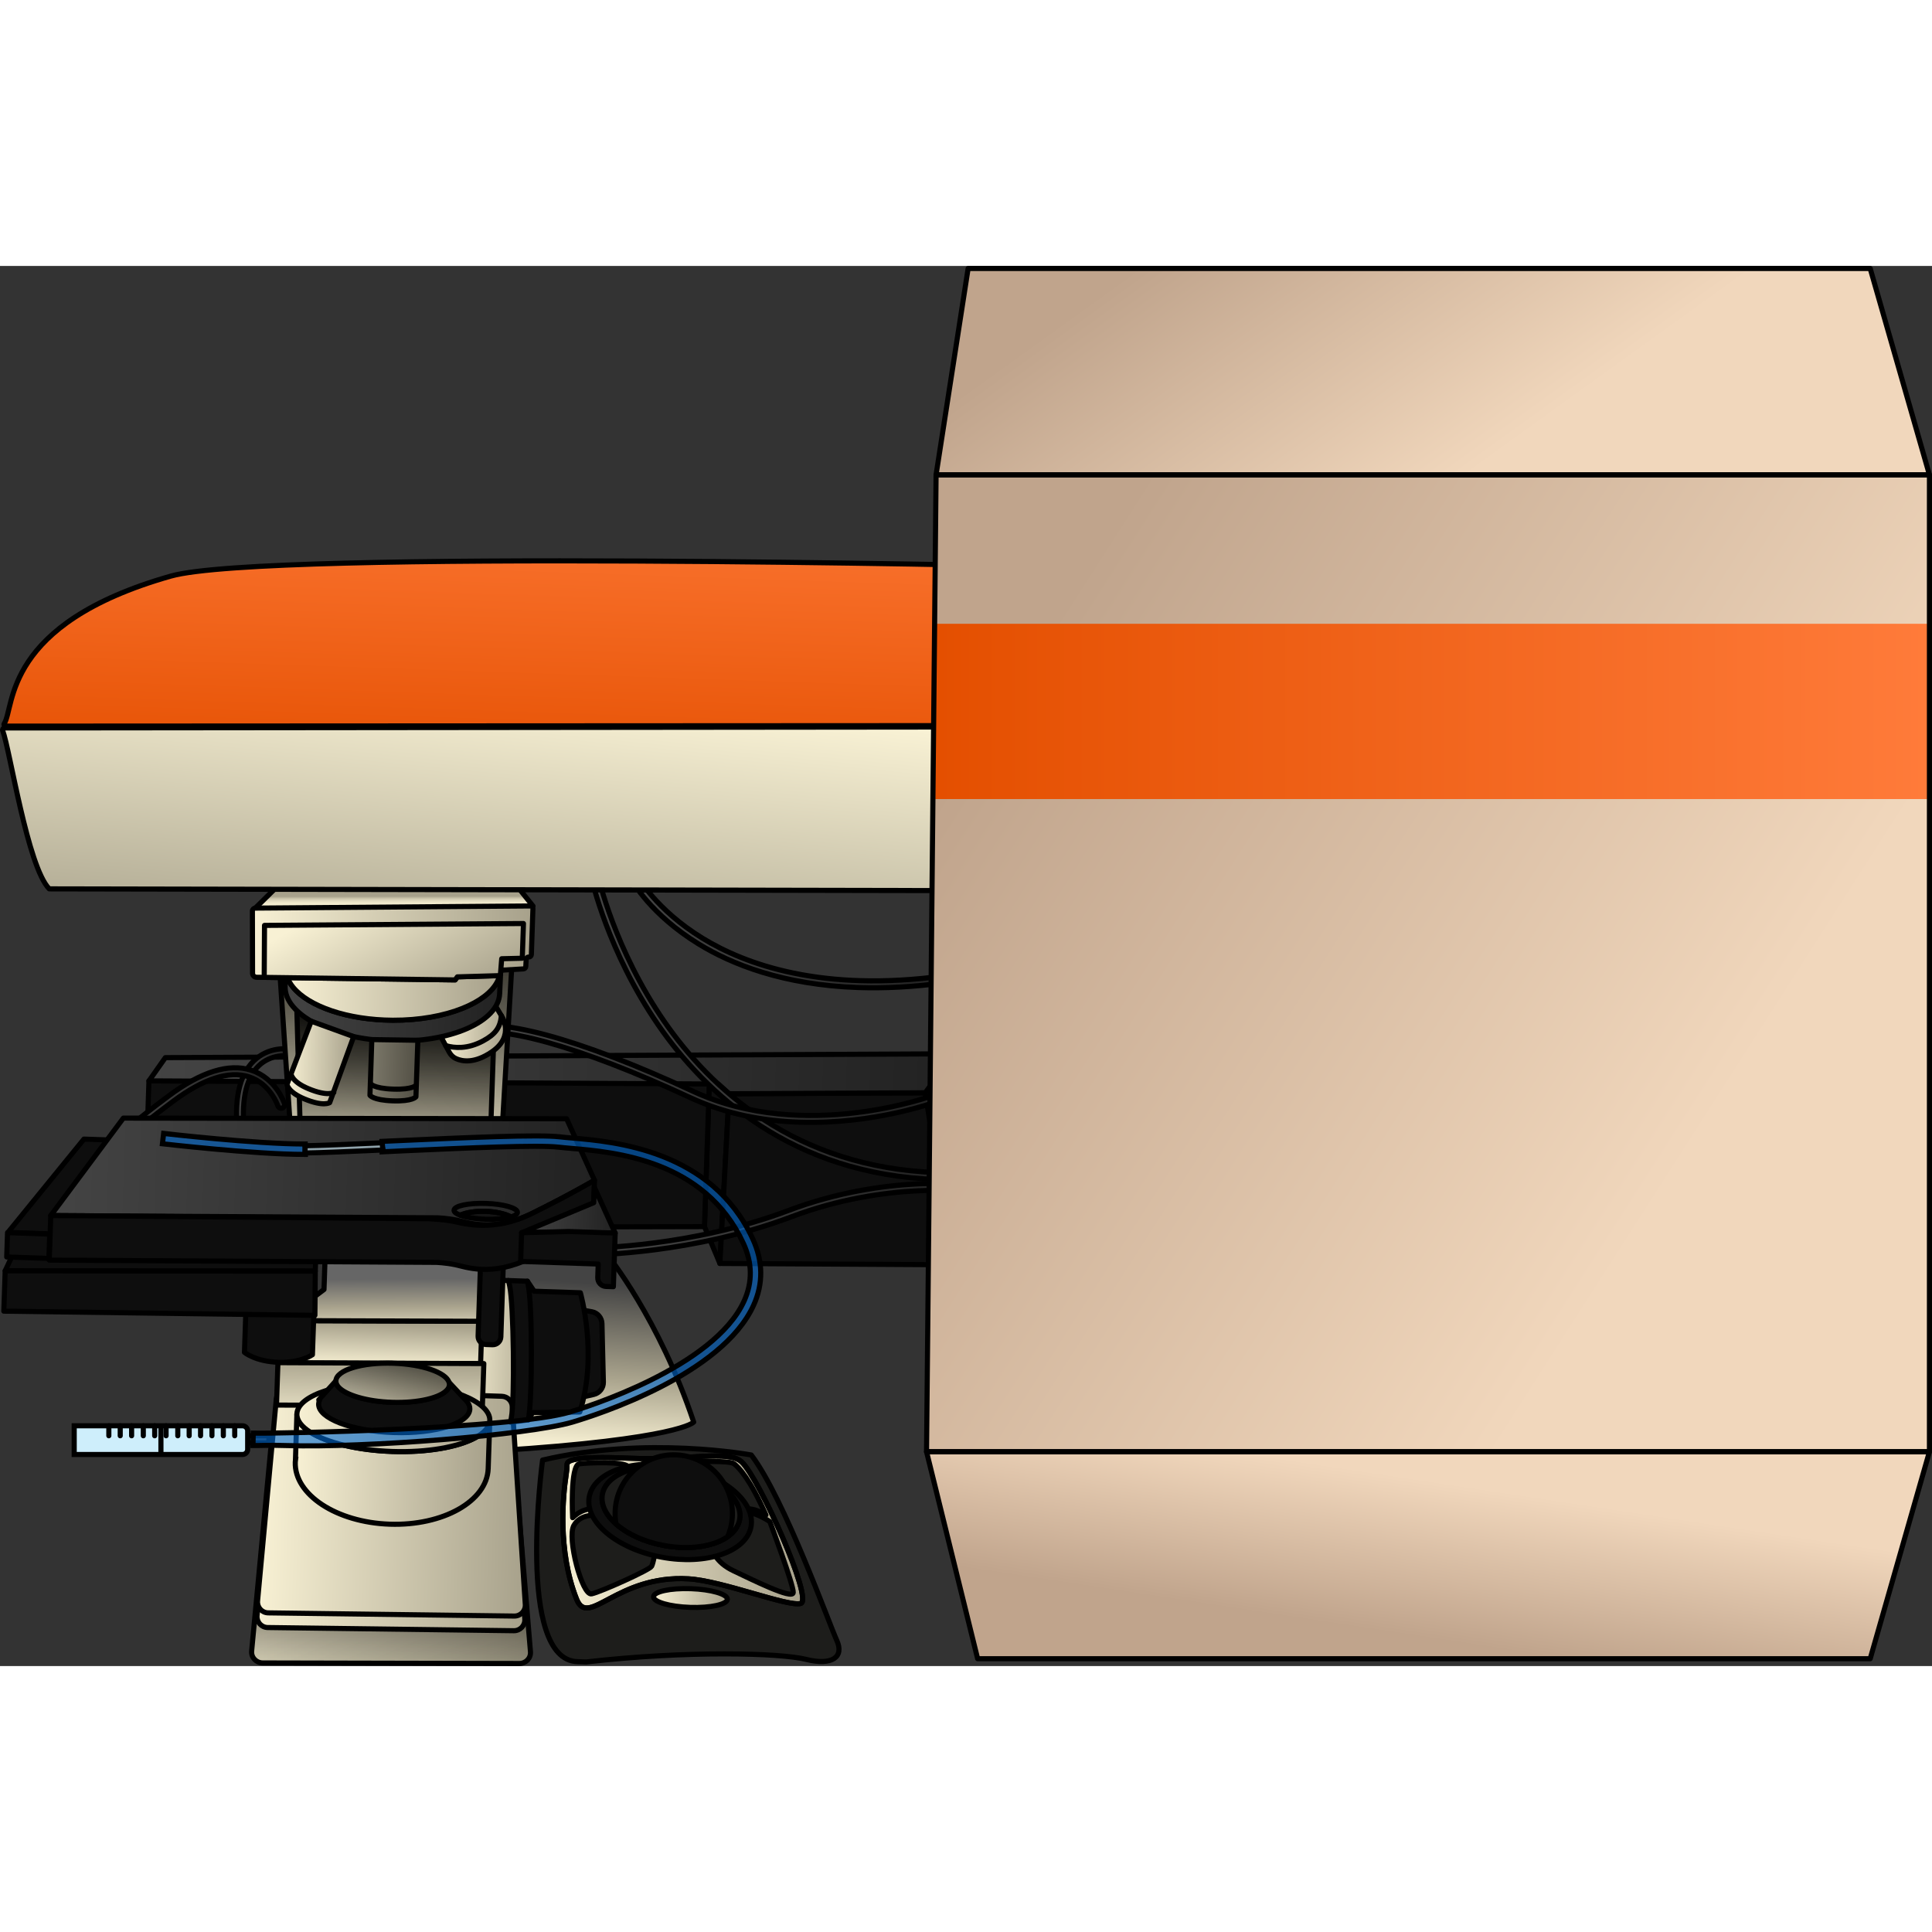 <?xml version="1.0" encoding="utf-8"?>
<!-- Created by: Science Figures, www.sciencefigures.org, Generator: Science Figures Editor -->
<svg version="1.1" id="Camada_1" xmlns="http://www.w3.org/2000/svg" xmlns:xlink="http://www.w3.org/1999/xlink" 
	 width="800px" height="800px" viewBox="0 0 378.004 273.937" enable-background="new 0 0 378.004 273.937"
	 xml:space="preserve">
<rect x="0" y="0" width="378.004" height="273.937" fill="#333333" stroke="none"/>
<g>
	<g>
		<rect x="48.458" y="228.88" fill="none" stroke="#000000" stroke-miterlimit="10" width="4.151" height="1.404"/>
		<path id="changecolor_40_" fill="#FFFFFF" d="M48.458,227.937v3.595c0,0.563-0.448,1.011-1.004,1.011H31.488v-5.616h15.966
			C48.01,226.927,48.458,227.374,48.458,227.937z"/>
		<path fill="#CEEEFB" d="M48.458,227.937v3.595c0,0.563-0.448,1.011-1.004,1.011H14.518v-5.616h32.935
			C48.01,226.927,48.458,227.374,48.458,227.937z"/>
		<path fill="none" stroke="#000000" stroke-miterlimit="10" d="M14.518,232.543H47.45c0.556,0,1.007-0.451,1.007-1.007v-3.601
			c0-0.556-0.451-1.007-1.007-1.007H14.518V232.543z"/>
		<line fill="none" stroke="#000000" stroke-miterlimit="10" x1="31.488" y1="226.927" x2="31.488" y2="232.543"/>
		
			<line fill="none" stroke="#000000" stroke-linecap="round" stroke-linejoin="round" stroke-miterlimit="10" x1="34.784" y1="226.927" x2="34.784" y2="228.88"/>
		
			<line fill="none" stroke="#000000" stroke-linecap="round" stroke-linejoin="round" stroke-miterlimit="10" x1="37.012" y1="226.927" x2="37.012" y2="228.88"/>
		
			<line fill="none" stroke="#000000" stroke-linecap="round" stroke-linejoin="round" stroke-miterlimit="10" x1="39.24" y1="226.927" x2="39.24" y2="228.88"/>
		
			<line fill="none" stroke="#000000" stroke-linecap="round" stroke-linejoin="round" stroke-miterlimit="10" x1="28.039" y1="226.927" x2="28.039" y2="228.88"/>
		
			<line fill="none" stroke="#000000" stroke-linecap="round" stroke-linejoin="round" stroke-miterlimit="10" x1="30.267" y1="226.927" x2="30.267" y2="228.88"/>
		
			<line fill="none" stroke="#000000" stroke-linecap="round" stroke-linejoin="round" stroke-miterlimit="10" x1="32.495" y1="226.927" x2="32.495" y2="228.88"/>
		
			<line fill="none" stroke="#000000" stroke-linecap="round" stroke-linejoin="round" stroke-miterlimit="10" x1="21.294" y1="226.927" x2="21.294" y2="228.88"/>
		
			<line fill="none" stroke="#000000" stroke-linecap="round" stroke-linejoin="round" stroke-miterlimit="10" x1="23.522" y1="226.927" x2="23.522" y2="228.88"/>
		
			<line fill="none" stroke="#000000" stroke-linecap="round" stroke-linejoin="round" stroke-miterlimit="10" x1="25.75" y1="226.927" x2="25.75" y2="228.88"/>
		
			<line fill="none" stroke="#000000" stroke-linecap="round" stroke-linejoin="round" stroke-miterlimit="10" x1="41.468" y1="226.927" x2="41.468" y2="228.88"/>
		
			<line fill="none" stroke="#000000" stroke-linecap="round" stroke-linejoin="round" stroke-miterlimit="10" x1="43.696" y1="226.927" x2="43.696" y2="228.88"/>
		
			<line fill="none" stroke="#000000" stroke-linecap="round" stroke-linejoin="round" stroke-miterlimit="10" x1="45.924" y1="226.927" x2="45.924" y2="228.88"/>
	</g>
	<g>
		<polygon fill="#0E0E0E" points="140.847,195.167 137.833,187.96 138.797,159.436 142.648,161.958 		"/>
		<polygon fill="none" stroke="#000000" stroke-linecap="round" stroke-linejoin="round" stroke-miterlimit="10" points="
			140.847,195.167 137.833,187.96 138.797,159.436 142.648,161.958 		"/>
		<g>
			<polygon fill="#0E0E0E" points="137.833,187.96 28.172,188.204 29.144,159.443 138.797,159.436 			"/>
			<polygon fill="none" stroke="#000000" stroke-linecap="round" stroke-linejoin="round" stroke-miterlimit="10" points="
				137.833,187.96 28.172,188.204 29.144,159.443 138.797,159.436 			"/>
			<g>
				<polygon fill="#0E0E0E" points="142.648,161.958 140.847,195.167 186.442,195.426 181.023,161.773 				"/>
				<polygon fill="none" stroke="#000000" stroke-linecap="round" stroke-linejoin="round" stroke-miterlimit="10" points="
					142.648,161.958 140.847,195.167 186.442,195.426 181.023,161.773 				"/>
				
					<linearGradient id="SVGID_1_" gradientUnits="userSpaceOnUse" x1="85.023" y1="59.846" x2="242.266" y2="59.846" gradientTransform="matrix(0.999 0.034 -0.034 0.999 -53.63 91.455)">
					<stop  offset="0" style="stop-color:#444444"/>
					<stop  offset="1" style="stop-color:#222222"/>
				</linearGradient>
				<polygon fill="url(#SVGID_1_)" points="32.35,154.897 186.656,154.145 181.023,161.773 142.648,161.958 140.545,160.062 
					29.144,159.443 				"/>
				<polygon fill="none" stroke="#000000" stroke-linecap="round" stroke-linejoin="round" stroke-miterlimit="10" points="
					32.35,154.897 186.656,154.145 181.023,161.773 142.648,161.958 140.545,160.062 29.144,159.443 				"/>
			</g>
		</g>
		<g>
			<g>
				
					<linearGradient id="SVGID_2_" gradientUnits="userSpaceOnUse" x1="170.169" y1="50.432" x2="240.625" y2="50.432" gradientTransform="matrix(0.999 0.034 -0.034 0.999 -53.63 91.455)">
					<stop  offset="0" style="stop-color:#444444"/>
					<stop  offset="1" style="stop-color:#222222"/>
				</linearGradient>
				<path fill="url(#SVGID_2_)" d="M183.378,178.742c-28.571-0.965-45.449-16.963-54.581-30.225
					c-9.888-14.36-13.062-28.709-13.093-28.852c-0.079-0.366,0.154-0.727,0.52-0.806c0.365-0.077,0.727,0.153,0.806,0.52
					c0.03,0.141,3.162,14.266,12.911,28.407c8.954,12.987,25.501,28.655,53.484,29.601c0.043,0.001,0.094,0.01,0.125,0.004
					c0.374,0.013,0.667,0.326,0.655,0.7c-0.012,0.374-0.325,0.668-0.7,0.656C183.463,178.745,183.42,178.744,183.378,178.742z"/>
			</g>
			<g>
				<path fill="none" stroke="#000000" stroke-miterlimit="10" d="M183.378,178.742c-28.571-0.965-45.449-16.963-54.581-30.225
					c-9.888-14.36-13.062-28.709-13.093-28.852c-0.079-0.366,0.154-0.727,0.52-0.806c0.365-0.077,0.727,0.153,0.806,0.52
					c0.03,0.141,3.162,14.266,12.911,28.407c8.954,12.987,25.501,28.655,53.484,29.601c0.043,0.001,0.094,0.01,0.125,0.004
					c0.374,0.013,0.667,0.326,0.655,0.7c-0.012,0.374-0.325,0.668-0.7,0.656C183.463,178.745,183.42,178.744,183.378,178.742z"/>
			</g>
		</g>
		<g>
			<g>
				
					<linearGradient id="SVGID_3_" gradientUnits="userSpaceOnUse" x1="177.983" y1="31.923" x2="240.625" y2="31.923" gradientTransform="matrix(0.999 0.034 -0.034 0.999 -53.63 91.455)">
					<stop  offset="0" style="stop-color:#444444"/>
					<stop  offset="1" style="stop-color:#222222"/>
				</linearGradient>
				<path fill="url(#SVGID_3_)" d="M167.901,141.18c-14.731-0.498-24.849-4.608-31.243-8.54c-9.382-5.77-12.935-12.26-13.081-12.534
					c-0.177-0.33-0.053-0.74,0.277-0.917c0.33-0.178,0.741-0.054,0.918,0.276c0.035,0.064,3.57,6.493,12.676,12.069
					c8.416,5.153,23.45,10.614,47.288,7.361c0.375-0.049,0.713,0.21,0.764,0.581c0.05,0.371-0.209,0.713-0.581,0.764
					C178.668,141.091,173.007,141.353,167.901,141.18z"/>
			</g>
			<g>
				<path fill="none" stroke="#000000" stroke-miterlimit="10" d="M167.901,141.18c-14.731-0.498-24.849-4.608-31.243-8.54
					c-9.382-5.77-12.935-12.26-13.081-12.534c-0.177-0.33-0.053-0.74,0.277-0.917c0.33-0.178,0.741-0.054,0.918,0.276
					c0.035,0.064,3.57,6.493,12.676,12.069c8.416,5.153,23.45,10.614,47.288,7.361c0.375-0.049,0.713,0.21,0.764,0.581
					c0.05,0.371-0.209,0.713-0.581,0.764C178.668,141.091,173.007,141.353,167.901,141.18z"/>
			</g>
		</g>
		<g>
			<g>
				
					<linearGradient id="SVGID_4_" gradientUnits="userSpaceOnUse" x1="146.098" y1="60.502" x2="239.73" y2="60.502" gradientTransform="matrix(0.999 0.034 -0.034 0.999 -53.63 91.455)">
					<stop  offset="0" style="stop-color:#444444"/>
					<stop  offset="1" style="stop-color:#222222"/>
				</linearGradient>
				<path fill="url(#SVGID_4_)" d="M156.347,167.524c-6.836-0.231-14.251-1.529-21.346-4.826
					c-21.749-10.106-38.39-14.706-43.432-12.004c-0.33,0.177-0.741,0.053-0.918-0.277c-0.177-0.33-0.053-0.741,0.277-0.918
					c5.49-2.945,22.18,1.53,44.645,11.969c21.935,10.192,47.08,0.816,47.331,0.72c0.349-0.134,0.742,0.042,0.875,0.392
					c0.133,0.35-0.042,0.742-0.392,0.875C183.212,163.522,171.141,168.024,156.347,167.524z"/>
			</g>
			<g>
				<path fill="none" stroke="#000000" stroke-miterlimit="10" d="M156.347,167.524c-6.836-0.231-14.251-1.529-21.346-4.826
					c-21.749-10.106-38.39-14.706-43.432-12.004c-0.33,0.177-0.741,0.053-0.918-0.277c-0.177-0.33-0.053-0.741,0.277-0.918
					c5.49-2.945,22.18,1.53,44.645,11.969c21.935,10.192,47.08,0.816,47.331,0.72c0.349-0.134,0.742,0.042,0.875,0.392
					c0.133,0.35-0.042,0.742-0.392,0.875C183.212,163.522,171.141,168.024,156.347,167.524z"/>
			</g>
		</g>
		<g>
			<g>
				
					<linearGradient id="SVGID_5_" gradientUnits="userSpaceOnUse" x1="102.343" y1="66.993" x2="112.723" y2="66.993" gradientTransform="matrix(0.999 0.034 -0.034 0.999 -53.63 91.455)">
					<stop  offset="0" style="stop-color:#444444"/>
					<stop  offset="1" style="stop-color:#222222"/>
				</linearGradient>
				<path fill="url(#SVGID_5_)" d="M47.2,170.921c-0.329-0.011-0.609-0.26-0.65-0.597c-0.838-6.992,0.205-11.967,3.1-14.786
					c2.941-2.865,6.659-2.358,6.817-2.333c0.371,0.054,0.627,0.399,0.572,0.77c-0.054,0.37-0.405,0.624-0.768,0.573
					c-0.067-0.01-3.253-0.41-5.69,1.978c-2.564,2.513-3.467,7.101-2.684,13.638c0.044,0.372-0.221,0.71-0.593,0.754
					C47.269,170.921,47.235,170.922,47.2,170.921z"/>
			</g>
			<g>
				<path fill="none" stroke="#000000" stroke-miterlimit="10" d="M47.2,170.921c-0.329-0.011-0.609-0.26-0.65-0.597
					c-0.838-6.992,0.205-11.967,3.1-14.786c2.941-2.865,6.659-2.358,6.817-2.333c0.371,0.054,0.627,0.399,0.572,0.77
					c-0.054,0.37-0.405,0.624-0.768,0.573c-0.067-0.01-3.253-0.41-5.69,1.978c-2.564,2.513-3.467,7.101-2.684,13.638
					c0.044,0.372-0.221,0.71-0.593,0.754C47.269,170.921,47.235,170.922,47.2,170.921z"/>
			</g>
		</g>
		<g>
			<g>
				
					<linearGradient id="SVGID_6_" gradientUnits="userSpaceOnUse" x1="172.123" y1="88.095" x2="247.38" y2="88.095" gradientTransform="matrix(0.999 0.034 -0.034 0.999 -53.63 91.455)">
					<stop  offset="0" style="stop-color:#444444"/>
					<stop  offset="1" style="stop-color:#222222"/>
				</linearGradient>
				<path fill="url(#SVGID_6_)" d="M115.821,193.474c-0.363-0.012-0.654-0.309-0.655-0.675c-0.002-0.375,0.301-0.68,0.675-0.681
					c0.193-0.001,19.492-0.164,38.45-7.322c19.244-7.266,35.844-4.944,36.009-4.92c0.371,0.054,0.627,0.399,0.572,0.769
					c-0.055,0.371-0.401,0.63-0.769,0.573c-0.162-0.023-16.433-2.288-35.333,4.847c-19.195,7.247-38.728,7.409-38.924,7.41
					C115.839,193.474,115.83,193.474,115.821,193.474z"/>
			</g>
			<g>
				<path fill="none" stroke="#000000" stroke-miterlimit="10" d="M115.821,193.474c-0.363-0.012-0.654-0.309-0.655-0.675
					c-0.002-0.375,0.301-0.68,0.675-0.681c0.193-0.001,19.492-0.164,38.45-7.322c19.244-7.266,35.844-4.944,36.009-4.92
					c0.371,0.054,0.627,0.399,0.572,0.769c-0.055,0.371-0.401,0.63-0.769,0.573c-0.162-0.023-16.433-2.288-35.333,4.847
					c-19.195,7.247-38.728,7.409-38.924,7.41C115.839,193.474,115.83,193.474,115.821,193.474z"/>
			</g>
		</g>
		<g>
			<g>
				
					<linearGradient id="SVGID_7_" gradientUnits="userSpaceOnUse" x1="132.575" y1="87.574" x2="132.575" y2="14.429" gradientTransform="matrix(0.999 0.034 -0.034 0.999 -53.63 91.455)">
					<stop  offset="0" style="stop-color:#F8F1D4"/>
					<stop  offset="1" style="stop-color:#A7A18B"/>
				</linearGradient>
				<polygon fill="url(#SVGID_7_)" points="54.688,137.348 57.055,172.12 98.252,168.87 100.421,132.297 				"/>
				
					<linearGradient id="SVGID_8_" gradientUnits="userSpaceOnUse" x1="132.575" y1="39.767" x2="132.575" y2="85.06" gradientTransform="matrix(0.999 0.034 -0.034 0.999 -53.63 91.455)">
					<stop  offset="0" style="stop-color:#000000"/>
					<stop  offset="0.222" style="stop-color:#030302;stop-opacity:0.778"/>
					<stop  offset="0.378" style="stop-color:#0C0C0A;stop-opacity:0.622"/>
					<stop  offset="0.514" style="stop-color:#1C1B17;stop-opacity:0.486"/>
					<stop  offset="0.638" style="stop-color:#323029;stop-opacity:0.362"/>
					<stop  offset="0.754" style="stop-color:#4E4B41;stop-opacity:0.245"/>
					<stop  offset="0.865" style="stop-color:#716D5E;stop-opacity:0.135"/>
					<stop  offset="0.969" style="stop-color:#9A9480;stop-opacity:0.031"/>
					<stop  offset="1" style="stop-color:#A7A18B;stop-opacity:0"/>
				</linearGradient>
				<polygon opacity="0.7" fill="url(#SVGID_8_)" points="54.688,137.348 57.055,172.12 98.252,168.87 100.421,132.297 				"/>
				<polygon fill="none" stroke="#000000" stroke-linecap="round" stroke-linejoin="round" stroke-miterlimit="10" points="
					54.688,137.348 57.055,172.12 98.252,168.87 100.421,132.297 				"/>
			</g>
			<g>
				
					<linearGradient id="SVGID_9_" gradientUnits="userSpaceOnUse" x1="132.758" y1="45.098" x2="132.758" y2="82.395" gradientTransform="matrix(0.999 0.034 -0.034 0.999 -53.63 91.455)">
					<stop  offset="0" style="stop-color:#000000"/>
					<stop  offset="0.222" style="stop-color:#030302;stop-opacity:0.778"/>
					<stop  offset="0.378" style="stop-color:#0C0C0A;stop-opacity:0.622"/>
					<stop  offset="0.514" style="stop-color:#1C1B17;stop-opacity:0.486"/>
					<stop  offset="0.638" style="stop-color:#323029;stop-opacity:0.362"/>
					<stop  offset="0.754" style="stop-color:#4E4B41;stop-opacity:0.245"/>
					<stop  offset="0.865" style="stop-color:#716D5E;stop-opacity:0.135"/>
					<stop  offset="0.969" style="stop-color:#9A9480;stop-opacity:0.031"/>
					<stop  offset="1" style="stop-color:#A7A18B;stop-opacity:0"/>
				</linearGradient>
				<polygon fill="url(#SVGID_9_)" points="95.897,172.211 58.804,170.957 58.021,143.538 97.044,138.25 				"/>
				<polygon fill="none" stroke="#000000" stroke-linecap="round" stroke-linejoin="round" stroke-miterlimit="10" points="
					95.897,172.211 58.804,170.957 58.021,143.538 97.044,138.25 				"/>
			</g>
		</g>
		<g>
			
				<linearGradient id="SVGID_10_" gradientUnits="userSpaceOnUse" x1="141.823" y1="53.715" x2="154.41" y2="53.715" gradientTransform="matrix(0.999 0.034 -0.034 0.999 -53.63 91.455)">
				<stop  offset="0" style="stop-color:#F8F1D4"/>
				<stop  offset="1" style="stop-color:#A7A18B"/>
			</linearGradient>
			<path fill="url(#SVGID_10_)" d="M86.268,150.818l1.631,3.018c0.297,0.55,0.755,1.001,1.326,1.257
				c1.242,0.556,3.638,0.981,6.989-1.316c4.627-3.172,1.888-7.082,1.888-7.082l-1.106-1.839l-6.201,0.274L86.268,150.818z"/>
			<path fill="none" stroke="#000000" stroke-linecap="round" stroke-linejoin="round" stroke-miterlimit="10" d="M86.268,150.818
				l1.631,3.018c0.297,0.55,0.755,1.001,1.326,1.257c1.242,0.556,3.638,0.981,6.989-1.316c4.627-3.172,1.888-7.082,1.888-7.082
				l-1.106-1.839l-6.201,0.274L86.268,150.818z"/>
			<path fill="none" stroke="#000000" stroke-linecap="round" stroke-linejoin="round" stroke-miterlimit="10" d="M98.102,146.694
				c-0.23,2.283-1.099,3.596-3.618,4.947c-3.003,1.61-5.546,1.404-7.284,0.901"/>
		</g>
		<g>
			
				<linearGradient id="SVGID_11_" gradientUnits="userSpaceOnUse" x1="165.643" y1="133.668" x2="166.782" y2="101.601" gradientTransform="matrix(0.999 0.034 -0.034 0.999 -53.63 91.455)">
				<stop  offset="0" style="stop-color:#F8F1D4"/>
				<stop  offset="0.422" style="stop-color:#ABA58E"/>
				<stop  offset="1" style="stop-color:#444444"/>
			</linearGradient>
			<path fill="url(#SVGID_11_)" d="M118.899,193.578c0,0,10.06,12.365,16.827,32.627c0,0-2.677,3.317-38.484,5.595
				c-35.807,2.278-4.122-43.497-4.122-43.497L118.899,193.578z"/>
			<path fill="none" stroke="#000000" stroke-linecap="round" stroke-linejoin="round" stroke-miterlimit="10" d="M118.899,193.578
				c0,0,10.06,12.365,16.827,32.627c0,0-2.677,3.317-38.484,5.595c-35.807,2.278-4.122-43.497-4.122-43.497L118.899,193.578z"/>
		</g>
		<g>
			
				<linearGradient id="SVGID_12_" gradientUnits="userSpaceOnUse" x1="111.027" y1="48.679" x2="153.071" y2="48.679" gradientTransform="matrix(0.999 0.034 -0.034 0.999 -53.63 91.455)">
				<stop  offset="0" style="stop-color:#444444"/>
				<stop  offset="1" style="stop-color:#222222"/>
			</linearGradient>
			<path fill="url(#SVGID_12_)" d="M97.948,138.206l-0.187,4.14c-0.187,5.525-9.733,9.688-21.325,9.296
				c-11.591-0.392-20.835-5.19-20.648-10.714l0.124-3.464c-0.005,0.563,0.091,1.116,0.283,1.659c0.234,0.693,0.619,1.365,1.14,2
				c3.043,3.74,10.628,6.412,19.523,6.455c5.218,0.027,9.991-0.857,13.672-2.341c3.289-1.321,5.704-3.126,6.765-5.187
				c0.312-0.6,0.509-1.218,0.578-1.853L97.948,138.206z"/>
			<path fill="none" stroke="#000000" stroke-linecap="round" stroke-linejoin="round" stroke-miterlimit="10" d="M97.948,138.206
				l-0.187,4.14c-0.187,5.525-9.733,9.688-21.325,9.296c-11.591-0.392-20.835-5.19-20.648-10.714l0.124-3.464
				c-0.005,0.563,0.091,1.116,0.283,1.659c0.234,0.693,0.619,1.365,1.14,2c3.043,3.74,10.628,6.412,19.523,6.455
				c5.218,0.027,9.991-0.857,13.672-2.341c3.289-1.321,5.704-3.126,6.765-5.187c0.312-0.6,0.509-1.218,0.578-1.853L97.948,138.206z"
				/>
		</g>
		<g>
			
				<linearGradient id="SVGID_13_" gradientUnits="userSpaceOnUse" x1="111.032" y1="41.68" x2="153.019" y2="41.68" gradientTransform="matrix(0.999 0.034 -0.034 0.999 -53.63 91.455)">
				<stop  offset="0" style="stop-color:#F8F1D4"/>
				<stop  offset="1" style="stop-color:#A7A18B"/>
			</linearGradient>
			<path fill="url(#SVGID_13_)" d="M97.912,137.675c0.001,0.176-0.012,0.352-0.038,0.521c-0.069,0.636-0.266,1.253-0.578,1.853
				c-1.061,2.061-3.476,3.866-6.765,5.187c-3.681,1.484-8.454,2.368-13.672,2.341c-8.895-0.043-16.48-2.715-19.523-6.455
				c-0.521-0.635-0.906-1.306-1.14-2c-0.192-0.543-0.289-1.096-0.283-1.659c0.031-5.53,9.457-9.962,21.053-9.902
				C88.561,127.621,97.936,132.145,97.912,137.675z"/>
			<path fill="none" stroke="#000000" stroke-linecap="round" stroke-linejoin="round" stroke-miterlimit="10" d="M97.912,137.675
				c0.001,0.176-0.012,0.352-0.038,0.521c-0.069,0.636-0.266,1.253-0.578,1.853c-1.061,2.061-3.476,3.866-6.765,5.187
				c-3.681,1.484-8.454,2.368-13.672,2.341c-8.895-0.043-16.48-2.715-19.523-6.455c-0.521-0.635-0.906-1.306-1.14-2
				c-0.192-0.543-0.289-1.096-0.283-1.659c0.031-5.53,9.457-9.962,21.053-9.902C88.561,127.621,97.936,132.145,97.912,137.675z"/>
		</g>
		
			<linearGradient id="SVGID_14_" gradientUnits="userSpaceOnUse" x1="104.679" y1="27.418" x2="158.965" y2="27.418" gradientTransform="matrix(0.999 0.034 -0.034 0.999 -53.63 91.455)">
			<stop  offset="0" style="stop-color:#F8F1D4"/>
			<stop  offset="1" style="stop-color:#A7A18B"/>
		</linearGradient>
		<polygon fill="url(#SVGID_14_)" points="49.953,125.641 55.597,120.074 100.767,120.853 104.284,125.242 102.012,127.401 		"/>
		
			<linearGradient id="SVGID_15_" gradientUnits="userSpaceOnUse" x1="131.827" y1="29.699" x2="131.746" y2="27.421" gradientTransform="matrix(0.999 0.034 -0.034 0.999 -53.63 91.455)">
			<stop  offset="0" style="stop-color:#F8F1D4"/>
			<stop  offset="0.295" style="stop-color:#F5EED1"/>
			<stop  offset="0.498" style="stop-color:#ECE5C9"/>
			<stop  offset="0.673" style="stop-color:#DDD6BC"/>
			<stop  offset="0.832" style="stop-color:#C7C1A8"/>
			<stop  offset="0.98" style="stop-color:#ABA58F"/>
			<stop  offset="1" style="stop-color:#A7A18B"/>
		</linearGradient>
		<polygon fill="url(#SVGID_15_)" points="49.953,125.641 55.597,120.074 100.767,120.853 104.284,125.242 102.012,127.401 		"/>
		<polygon fill="none" stroke="#000000" stroke-linecap="round" stroke-linejoin="round" stroke-miterlimit="10" points="
			49.953,125.641 55.597,120.074 100.767,120.853 104.284,125.242 102.012,127.401 		"/>
		<g>
			
				<linearGradient id="SVGID_16_" gradientUnits="userSpaceOnUse" x1="104.129" y1="36.311" x2="158.965" y2="36.311" gradientTransform="matrix(0.999 0.034 -0.034 0.999 -53.63 91.455)">
				<stop  offset="0" style="stop-color:#F8F1D4"/>
				<stop  offset="1" style="stop-color:#A7A18B"/>
			</linearGradient>
			<path fill="url(#SVGID_16_)" d="M89.483,139.094l-0.427,0.596l-38.856-0.515c-0.436-0.006-0.786-0.36-0.787-0.796l-0.029-12.163
				c-0.001-0.316,0.254-0.573,0.57-0.575l53.817-0.417c0.28-0.002,0.506,0.229,0.496,0.509l-0.304,9
				c-0.009,0.272-0.237,0.485-0.509,0.476l0,0c-0.269-0.009-0.495,0.199-0.509,0.467l-0.072,1.393
				c-0.013,0.251-0.212,0.452-0.463,0.467l-3.999,0.234c-0.24,0.014-0.434,0.199-0.461,0.437l-0.024,0.216
				c-0.027,0.244-0.23,0.431-0.475,0.438L89.483,139.094z"/>
			<path fill="none" stroke="#000000" stroke-linecap="round" stroke-linejoin="round" stroke-miterlimit="10" d="M89.483,139.094
				l-0.427,0.596l-38.856-0.515c-0.436-0.006-0.786-0.36-0.787-0.796l-0.029-12.163c-0.001-0.316,0.254-0.573,0.57-0.575
				l53.817-0.417c0.28-0.002,0.506,0.229,0.496,0.509l-0.304,9c-0.009,0.272-0.237,0.485-0.509,0.476l0,0
				c-0.269-0.009-0.495,0.199-0.509,0.467l-0.072,1.393c-0.013,0.251-0.212,0.452-0.463,0.467l-3.999,0.234
				c-0.24,0.014-0.434,0.199-0.461,0.437l-0.024,0.216c-0.027,0.244-0.23,0.431-0.475,0.438L89.483,139.094z"/>
		</g>
		<g>
			
				<linearGradient id="SVGID_17_" gradientUnits="userSpaceOnUse" x1="124.964" y1="26.582" x2="140.591" y2="51.853" gradientTransform="matrix(0.999 0.034 -0.034 0.999 -53.63 91.455)">
				<stop  offset="0" style="stop-color:#F8F1D4"/>
				<stop  offset="1" style="stop-color:#A7A18B"/>
			</linearGradient>
			<path fill="url(#SVGID_17_)" d="M102.417,128.659l-0.23,6.792l-4.027,0.095l-0.212,2.66l-0.021,0.216
				c-0.028,0.243-0.232,0.433-0.476,0.439l-7.968,0.233l-0.427,0.596l-37.362-0.496l0.059-10.171L102.417,128.659z"/>
			<path fill="none" stroke="#000000" stroke-linecap="round" stroke-linejoin="round" stroke-miterlimit="10" d="M102.417,128.659
				l-0.23,6.792l-4.027,0.095l-0.212,2.66l-0.021,0.216c-0.028,0.243-0.232,0.433-0.476,0.439l-7.968,0.233l-0.427,0.596
				l-37.362-0.496l0.059-10.171L102.417,128.659z"/>
		</g>
		<g>
			
				<linearGradient id="SVGID_18_" gradientUnits="userSpaceOnUse" x1="128.332" y1="61.443" x2="137.336" y2="61.443" gradientTransform="matrix(0.999 0.034 -0.034 0.999 -53.63 91.455)">
				<stop  offset="0" style="stop-color:#F8F1D4"/>
				<stop  offset="1" style="stop-color:#A7A18B"/>
			</linearGradient>
			<path fill="url(#SVGID_18_)" d="M72.751,151.363c-0.173,5.126-0.368,10.892-0.368,10.892s0.54,0.965,4.467,1.098
				c3.927,0.133,4.531-0.794,4.531-0.794l0.374-11.06L72.751,151.363z"/>
			<path opacity="0.5" d="M72.751,151.363c-0.173,5.126-0.368,10.892-0.368,10.892s0.54,0.965,4.467,1.098
				c3.927,0.133,4.531-0.794,4.531-0.794l0.374-11.06L72.751,151.363z"/>
			<path fill="none" stroke="#000000" stroke-linecap="round" stroke-linejoin="round" stroke-miterlimit="10" d="M72.751,151.363
				c-0.173,5.126-0.368,10.892-0.368,10.892s0.54,0.965,4.467,1.098c3.927,0.133,4.531-0.794,4.531-0.794l0.374-11.06
				L72.751,151.363z"/>
			<path fill="none" stroke="#000000" stroke-linecap="round" stroke-linejoin="round" stroke-miterlimit="10" d="M72.46,159.96
				c0,0,0.54,0.965,4.467,1.098c3.927,0.133,4.531-0.794,4.531-0.794"/>
		</g>
		<g>
			
				<linearGradient id="SVGID_19_" gradientUnits="userSpaceOnUse" x1="112.044" y1="60.45" x2="124.761" y2="60.45" gradientTransform="matrix(0.999 0.034 -0.034 0.999 -53.63 91.455)">
				<stop  offset="0" style="stop-color:#F8F1D4"/>
				<stop  offset="1" style="stop-color:#A7A18B"/>
			</linearGradient>
			<path fill="url(#SVGID_19_)" d="M60.897,147.772l-4.739,12.346c0,0,0.108,1.48,3.365,2.842c3.814,1.595,4.983,0.738,4.983,0.738
				l4.691-12.917L60.897,147.772z"/>
			<path fill="none" stroke="#000000" stroke-linecap="round" stroke-linejoin="round" stroke-miterlimit="10" d="M60.897,147.772
				l-4.739,12.346c0,0,0.108,1.48,3.365,2.842c3.814,1.595,4.983,0.738,4.983,0.738l4.691-12.917L60.897,147.772z"/>
			<path fill="none" stroke="#000000" stroke-linecap="round" stroke-linejoin="round" stroke-miterlimit="10" d="M56.963,158.125
				c0,0,0.108,1.48,3.365,2.842c3.814,1.595,4.983,0.738,4.983,0.738"/>
		</g>
		<g>
			<g>
				
					<linearGradient id="SVGID_20_" gradientUnits="userSpaceOnUse" x1="76.808" y1="71.411" x2="111.71" y2="71.411" gradientTransform="matrix(0.999 0.034 -0.034 0.999 -53.63 91.455)">
					<stop  offset="0" style="stop-color:#444444"/>
					<stop  offset="1" style="stop-color:#222222"/>
				</linearGradient>
				<path fill="url(#SVGID_20_)" d="M21.573,174.848c-0.419-0.014-0.812-0.171-1.006-0.572c-0.348-0.718-0.93-1.919,12.452-11.901
					c6.323-4.717,11.733-6.409,16.08-5.03c4.868,1.543,6.489,6.351,6.556,6.555c0.116,0.356-0.078,0.738-0.433,0.855
					c-0.356,0.117-0.738-0.077-0.856-0.432c-0.014-0.044-1.488-4.365-5.691-5.689c-3.905-1.228-8.899,0.395-14.844,4.829
					c-8.802,6.566-11.158,9.072-11.785,9.972c0.29-0.016,0.581,0.197,0.662,0.503c0.097,0.362-0.118,0.734-0.48,0.83
					C22.018,174.824,21.792,174.856,21.573,174.848z"/>
			</g>
			<g>
				<path fill="none" stroke="#000000" stroke-miterlimit="10" d="M21.573,174.848c-0.419-0.014-0.812-0.171-1.006-0.572
					c-0.348-0.718-0.93-1.919,12.452-11.901c6.323-4.717,11.733-6.409,16.08-5.03c4.868,1.543,6.489,6.351,6.556,6.555
					c0.116,0.356-0.078,0.738-0.433,0.855c-0.356,0.117-0.738-0.077-0.856-0.432c-0.014-0.044-1.488-4.365-5.691-5.689
					c-3.905-1.228-8.899,0.395-14.844,4.829c-8.802,6.566-11.158,9.072-11.785,9.972c0.29-0.016,0.581,0.197,0.662,0.503
					c0.097,0.362-0.118,0.734-0.48,0.83C22.018,174.824,21.792,174.856,21.573,174.848z"/>
			</g>
		</g>
		<g>
			
				<linearGradient id="SVGID_21_" gradientUnits="userSpaceOnUse" x1="154.433" y1="-13.392" x2="150.732" y2="44.344" gradientTransform="matrix(0.999 0.034 -0.034 0.999 -53.63 91.455)">
				<stop  offset="0" style="stop-color:#F8F1D4"/>
				<stop  offset="1" style="stop-color:#A7A18B"/>
			</linearGradient>
			<path fill="url(#SVGID_21_)" d="M0.526,90.92c1.425,3.762,4.85,26.631,9.11,30.957l184.573,0.356c0,0,4.411-17.278,6.213-32.038
				L0.891,90.396C0.618,90.396,0.429,90.665,0.526,90.92z"/>
			<path fill="none" stroke="#000000" stroke-linecap="round" stroke-linejoin="round" stroke-miterlimit="10" d="M0.526,90.92
				c1.425,3.762,4.85,26.631,9.11,30.957l184.573,0.356c0,0,4.411-17.278,6.213-32.038L0.891,90.396
				C0.618,90.396,0.429,90.665,0.526,90.92z"/>
		</g>
		
			<linearGradient id="SVGID_22_" gradientUnits="userSpaceOnUse" x1="154.481" y1="6.587" x2="154.481" y2="-60.808" gradientTransform="matrix(0.999 0.034 -0.034 0.999 -53.63 91.455)">
			<stop  offset="0" style="stop-color:#E44F00"/>
			<stop  offset="1" style="stop-color:#FF7B3A"/>
		</linearGradient>
		<path fill="url(#SVGID_22_)" d="M1.096,90.036c-0.254,0-0.407-0.281-0.268-0.494c2.089-3.231,0.725-19.529,32.614-28.865
			c18.651-5.46,168.127-1.908,168.127-1.908s0.925,20.726-1.138,31.162L1.096,90.036z"/>
		<path fill="none" stroke="#000000" stroke-linecap="round" stroke-linejoin="round" stroke-miterlimit="10" d="M1.096,90.036
			c-0.254,0-0.407-0.281-0.268-0.494C2.917,86.31,0.5,70.013,33.441,60.677c18.698-5.299,168.127-1.908,168.127-1.908
			s0.925,20.726-1.138,31.162L1.096,90.036z"/>
		<g>
			<polygon fill="#0E0E0E" points="22.374,171.041 16.421,170.839 1.553,189.096 14.893,189.547 			"/>
			<polygon fill="none" stroke="#000000" stroke-linecap="round" stroke-linejoin="round" stroke-miterlimit="10" points="
				22.374,171.041 16.421,170.839 1.553,189.096 14.893,189.547 			"/>
		</g>
		<g>
			<path fill="#0E0E0E" d="M3.306,192.047c-0.378,0.354-2.292,4.564-2.292,4.564l60.667,0.055l0.151-4.474L3.306,192.047z"/>
			<path fill="none" stroke="#000000" stroke-linecap="round" stroke-linejoin="round" stroke-miterlimit="10" d="M61.833,192.192
				l-58.527-0.145c-0.378,0.354-2.292,4.564-2.292,4.564l60.667,0.055L61.833,192.192z"/>
		</g>
		
			<linearGradient id="SVGID_23_" gradientUnits="userSpaceOnUse" x1="148.059" y1="114.116" x2="163.523" y2="114.116" gradientTransform="matrix(0.999 0.034 -0.034 0.999 -53.63 91.455)">
			<stop  offset="0" style="stop-color:#F8F1D4"/>
			<stop  offset="1" style="stop-color:#A7A18B"/>
		</linearGradient>
		<polygon fill="url(#SVGID_23_)" points="99.487,198.513 98.673,198.486 91.7,201.217 90.447,211.777 91.453,220.555 
			99.429,223.105 105.692,218.512 104.686,205.693 		"/>
		<polygon fill="none" stroke="#000000" stroke-linecap="round" stroke-linejoin="round" stroke-miterlimit="10" points="
			99.487,198.513 98.673,198.486 91.7,201.217 90.447,211.777 91.453,220.555 99.429,223.105 105.692,218.512 104.686,205.693 		"/>
		
			<linearGradient id="SVGID_24_" gradientUnits="userSpaceOnUse" x1="132.239" y1="119.65" x2="132.239" y2="111.186" gradientTransform="matrix(0.999 0.034 -0.034 0.999 -53.63 91.455)">
			<stop  offset="0" style="stop-color:#F8F1D4"/>
			<stop  offset="1" style="stop-color:#A7A18B"/>
		</linearGradient>
		<polygon fill="url(#SVGID_24_)" points="55.007,214.641 94.031,214.779 94.311,206.482 55.288,206.344 		"/>
		<polygon fill="none" stroke="#000000" stroke-linecap="round" stroke-linejoin="round" stroke-miterlimit="10" points="
			55.007,214.641 94.031,214.779 94.311,206.482 55.288,206.344 		"/>
		<g>
			
				<linearGradient id="SVGID_25_" gradientUnits="userSpaceOnUse" x1="132.948" y1="114.235" x2="132.46" y2="102.352" gradientTransform="matrix(0.999 0.034 -0.034 0.999 -53.63 91.455)">
				<stop  offset="0" style="stop-color:#F8F1D4"/>
				<stop  offset="0.533" style="stop-color:#AAA48E"/>
				<stop  offset="1" style="stop-color:#666666"/>
			</linearGradient>
			<polygon fill="url(#SVGID_25_)" points="55.288,206.344 63.393,200.26 63.696,191.278 86.716,192.056 93.284,195.291 
				95.34,194.709 95.057,203.087 94.311,206.482 			"/>
			<polygon fill="none" stroke="#000000" stroke-linecap="round" stroke-linejoin="round" stroke-miterlimit="10" points="
				55.288,206.344 63.393,200.26 63.696,191.278 86.716,192.056 93.284,195.291 95.34,194.709 95.057,203.087 94.311,206.482 			"/>
		</g>
		<g>
			<path fill="#0E0E0E" d="M96.355,211.071l-1.281-0.043c-0.876-0.03-1.562-0.764-1.532-1.639l0.459-13.578l4.453,0.15
				l-0.459,13.578C97.965,210.414,97.231,211.1,96.355,211.071z"/>
			<path fill="none" stroke="#000000" stroke-linecap="round" stroke-linejoin="round" stroke-miterlimit="10" d="M96.355,211.071
				l-1.281-0.043c-0.876-0.03-1.562-0.764-1.532-1.639l0.459-13.578l4.453,0.15l-0.459,13.578
				C97.965,210.414,97.231,211.1,96.355,211.071z"/>
		</g>
		<g>
			
				<linearGradient id="SVGID_26_" gradientUnits="userSpaceOnUse" x1="66.71" y1="80.97" x2="172.801" y2="80.97" gradientTransform="matrix(0.999 0.034 -0.034 0.999 -53.63 91.455)">
				<stop  offset="0" style="stop-color:#444444"/>
				<stop  offset="1" style="stop-color:#222222"/>
			</linearGradient>
			<path fill="url(#SVGID_26_)" d="M116.315,178.886c0,0-1.157,0.694-3.383,1.908c-2.061,1.132-5.053,2.72-8.89,4.613
				c-7.585,3.741-12.76,1.673-14.702,1.281c-1.941-0.391-3.731-0.452-3.731-0.452l-69.505-0.401l-6.174-0.039l14.203-19.065
				l86.725,0.121L116.315,178.886z"/>
			<path fill="none" stroke="#000000" stroke-linecap="round" stroke-linejoin="round" stroke-miterlimit="10" d="M116.315,178.886
				c0,0-1.157,0.694-3.383,1.908c-2.061,1.132-5.053,2.72-8.89,4.613c-7.585,3.741-12.76,1.673-14.702,1.281
				c-1.941-0.391-3.731-0.452-3.731-0.452l-69.505-0.401l-6.174-0.039l14.203-19.065l86.725,0.121L116.315,178.886z"/>
			<path fill="#0E0E0E" d="M116.315,178.886l-0.295,8.717c0,0-4.302,2.583-12.273,6.521c-7.585,3.741-12.76,1.673-14.702,1.281
				c-1.941-0.391-3.731-0.452-3.731-0.452l-75.679-0.44l0.295-8.717l6.174,0.039l67.707,0.585c0,0,2.847,0.096,4.788,0.488
				c1.941,0.391,7.857,2.24,15.442-1.501c3.837-1.893,6.829-3.481,8.89-4.613C115.158,179.58,116.315,178.886,116.315,178.886z"/>
			<path fill="none" stroke="#000000" stroke-linecap="round" stroke-linejoin="round" stroke-miterlimit="10" d="M116.315,178.886
				l-0.295,8.717c0,0-4.302,2.583-12.273,6.521c-7.585,3.741-12.76,1.673-14.702,1.281c-1.941-0.391-3.731-0.452-3.731-0.452
				l-75.679-0.44l0.295-8.717l6.174,0.039l67.707,0.585c0,0,2.847,0.096,4.788,0.488c1.941,0.391,7.857,2.24,15.442-1.501
				c3.837-1.893,6.829-3.481,8.89-4.613C115.158,179.58,116.315,178.886,116.315,178.886z"/>
			<path fill="none" stroke="#000000" stroke-linecap="round" stroke-linejoin="round" stroke-miterlimit="10" d="M101.24,185.177
				c-0.012,0.346-0.484,0.656-1.272,0.88c-1.113-0.594-2.904-1.021-4.931-1.09c-2.027-0.068-3.842,0.237-4.993,0.754
				c-0.771-0.277-1.221-0.618-1.209-0.964c0.029-0.854,2.831-1.452,6.255-1.336C98.513,183.537,101.269,184.322,101.24,185.177z"/>
			<path opacity="0.5" d="M99.969,186.057c-1.145,0.341-2.956,0.524-4.983,0.456c-2.027-0.068-3.822-0.373-4.941-0.791
				c1.151-0.518,2.966-0.823,4.993-0.754C97.065,185.035,98.855,185.462,99.969,186.057z"/>
			<path fill="none" stroke="#000000" stroke-linecap="round" stroke-linejoin="round" stroke-miterlimit="10" d="M99.969,186.057
				c-1.145,0.341-2.956,0.524-4.983,0.456c-2.027-0.068-3.822-0.373-4.941-0.791c1.151-0.518,2.966-0.823,4.993-0.754
				C97.065,185.035,98.855,185.462,99.969,186.057z"/>
			<g>
				
					<linearGradient id="SVGID_27_" gradientUnits="userSpaceOnUse" x1="158.895" y1="87.685" x2="177.196" y2="87.685" gradientTransform="matrix(0.999 0.034 -0.034 0.999 -53.63 91.455)">
					<stop  offset="0" style="stop-color:#444444"/>
					<stop  offset="1" style="stop-color:#222222"/>
				</linearGradient>
				<polygon fill="url(#SVGID_27_)" points="102.054,189.154 116.166,183.279 116.27,180.228 120.363,189.223 106.382,189.056 				
					"/>
				<polygon fill="none" stroke="#000000" stroke-linecap="round" stroke-linejoin="round" stroke-miterlimit="10" points="
					102.054,189.154 116.166,183.279 116.27,180.228 120.363,189.223 106.382,189.056 				"/>
			</g>
			<g>
				<path fill="#0E0E0E" d="M120.363,189.223l-0.355,10.493l-1.434-0.048c-0.927-0.031-1.652-0.808-1.621-1.734l0.09-2.654
					l-15.179-0.513l0.19-5.613l9.164-0.24L120.363,189.223z"/>
				<path fill="none" stroke="#000000" stroke-linecap="round" stroke-linejoin="round" stroke-miterlimit="10" d="M120.363,189.223
					l-0.355,10.493l-1.434-0.048c-0.927-0.031-1.652-0.808-1.621-1.734l0.09-2.654l-15.179-0.513l0.19-5.613l9.164-0.24
					L120.363,189.223z"/>
			</g>
		</g>
		<g>
			<g>
				
					<linearGradient id="SVGID_28_" gradientUnits="userSpaceOnUse" x1="108.865" y1="156.275" x2="163.411" y2="156.275" gradientTransform="matrix(0.999 0.034 -0.034 0.999 -53.63 91.455)">
					<stop  offset="0" style="stop-color:#F8F1D4"/>
					<stop  offset="1" style="stop-color:#A7A18B"/>
				</linearGradient>
				<path fill="url(#SVGID_28_)" d="M101.573,273.437l-50.179-0.109c-1.281-0.017-2.277-1.09-2.16-2.327l3.742-39.536
					c0.106-1.122,1.096-1.967,2.258-1.928l43.251,1.462c1.128,0.038,2.044,0.898,2.119,1.99l3.186,38.183
					C103.875,272.41,102.854,273.455,101.573,273.437z"/>
				
					<linearGradient id="SVGID_29_" gradientUnits="userSpaceOnUse" x1="136.054" y1="146.703" x2="136.177" y2="188.455" gradientTransform="matrix(0.999 0.034 -0.034 0.999 -53.63 91.455)">
					<stop  offset="0" style="stop-color:#000000"/>
					<stop  offset="0.222" style="stop-color:#030302;stop-opacity:0.778"/>
					<stop  offset="0.378" style="stop-color:#0C0C0A;stop-opacity:0.622"/>
					<stop  offset="0.514" style="stop-color:#1C1B17;stop-opacity:0.486"/>
					<stop  offset="0.638" style="stop-color:#323029;stop-opacity:0.362"/>
					<stop  offset="0.754" style="stop-color:#4E4B41;stop-opacity:0.245"/>
					<stop  offset="0.865" style="stop-color:#716D5E;stop-opacity:0.135"/>
					<stop  offset="0.969" style="stop-color:#9A9480;stop-opacity:0.031"/>
					<stop  offset="1" style="stop-color:#A7A18B;stop-opacity:0"/>
				</linearGradient>
				<path fill="url(#SVGID_29_)" d="M101.573,273.437l-50.179-0.109c-1.281-0.017-2.277-1.09-2.16-2.327l3.742-39.536
					c0.106-1.122,1.096-1.967,2.258-1.928l43.251,1.462c1.128,0.038,2.044,0.898,2.119,1.99l3.186,38.183
					C103.875,272.41,102.854,273.455,101.573,273.437z"/>
				<path fill="none" stroke="#000000" stroke-linecap="round" stroke-linejoin="round" stroke-miterlimit="10" d="M101.573,273.437
					l-50.179-0.109c-1.281-0.017-2.277-1.09-2.16-2.327l3.742-39.536c0.106-1.122,1.096-1.967,2.258-1.928l43.251,1.462
					c1.128,0.038,2.044,0.898,2.119,1.99l3.186,38.183C103.875,272.41,102.854,273.455,101.573,273.437z"/>
			</g>
			<g>
				
					<linearGradient id="SVGID_30_" gradientUnits="userSpaceOnUse" x1="109.693" y1="149.316" x2="162.084" y2="149.316" gradientTransform="matrix(0.999 0.034 -0.034 0.999 -53.63 91.455)">
					<stop  offset="0" style="stop-color:#F8F1D4"/>
					<stop  offset="1" style="stop-color:#A7A18B"/>
				</linearGradient>
				<path fill="url(#SVGID_30_)" d="M100.528,267.023l-48.14-0.623c-1.242-0.016-2.206-1.088-2.092-2.325l3.668-39.538
					c0.104-1.122,1.065-1.969,2.191-1.93l41.926,1.417c1.093,0.037,1.98,0.896,2.052,1.988l2.546,38.745
					C102.761,265.994,101.769,267.039,100.528,267.023z"/>
				<path fill="none" stroke="#000000" stroke-linecap="round" stroke-linejoin="round" stroke-miterlimit="10" d="M100.528,267.023
					l-48.14-0.623c-1.242-0.016-2.206-1.088-2.092-2.325l3.668-39.538c0.104-1.122,1.065-1.969,2.191-1.93l41.926,1.417
					c1.093,0.037,1.98,0.896,2.052,1.988l2.546,38.745C102.761,265.994,101.769,267.039,100.528,267.023z"/>
			</g>
			<g>
				
					<linearGradient id="SVGID_31_" gradientUnits="userSpaceOnUse" x1="109.693" y1="146.447" x2="162.084" y2="146.447" gradientTransform="matrix(0.999 0.034 -0.034 0.999 -53.63 91.455)">
					<stop  offset="0" style="stop-color:#F8F1D4"/>
					<stop  offset="1" style="stop-color:#A7A18B"/>
				</linearGradient>
				<path fill="url(#SVGID_31_)" d="M100.625,264.155l-48.14-0.623c-1.242-0.016-2.206-1.088-2.092-2.325l3.668-39.538
					c0.104-1.122,1.065-1.968,2.191-1.93l41.926,1.417c1.093,0.037,1.98,0.896,2.052,1.988l2.546,38.745
					C102.858,263.126,101.866,264.171,100.625,264.155z"/>
				<path fill="none" stroke="#000000" stroke-linecap="round" stroke-linejoin="round" stroke-miterlimit="10" d="M100.625,264.155
					l-48.14-0.623c-1.242-0.016-2.206-1.088-2.092-2.325l3.668-39.538c0.104-1.122,1.065-1.968,2.191-1.93l41.926,1.417
					c1.093,0.037,1.98,0.896,2.052,1.988l2.546,38.745C102.858,263.126,101.866,264.171,100.625,264.155z"/>
			</g>
		</g>
		<g>
			
				<rect x="3.22" y="187.485" transform="matrix(0.034 -0.999 0.999 0.034 -186.094 190.742)" fill="#0E0E0E" width="4.761" height="8.261"/>
			
				<rect x="3.22" y="187.485" transform="matrix(0.034 -0.999 0.999 0.034 -186.094 190.742)" fill="none" stroke="#000000" stroke-linecap="round" stroke-linejoin="round" stroke-miterlimit="10" width="4.761" height="8.261"/>
		</g>
		<g>
			<path fill="#0E0E0E" d="M61.129,213.016c0,0-2.265,1.634-6.707,1.483s-6.592-1.933-6.592-1.933l0.313-9.273l13.299,0.449
				L61.129,213.016z"/>
			<path fill="none" stroke="#000000" stroke-linecap="round" stroke-linejoin="round" stroke-miterlimit="10" d="M61.129,213.016
				c0,0-2.265,1.634-6.707,1.483s-6.592-1.933-6.592-1.933l0.313-9.273l13.299,0.449L61.129,213.016z"/>
		</g>
		<g>
			<polygon fill="#0E0E0E" points="1.014,196.611 0.748,204.501 61.613,205.316 61.682,196.666 			"/>
			<polygon fill="none" stroke="#000000" stroke-linecap="round" stroke-linejoin="round" stroke-miterlimit="10" points="
				1.014,196.611 0.748,204.501 61.613,205.316 61.682,196.666 			"/>
		</g>
		<g>
			<g>
				<path fill="#0E0E0E" d="M116.182,220.794l-3.663,0.847l-0.431-17.697l3.7,0.667c1.131,0.204,1.962,1.174,1.99,2.323
					l0.279,11.443C118.085,219.525,117.302,220.535,116.182,220.794z"/>
				<path fill="none" stroke="#000000" stroke-linecap="round" stroke-linejoin="round" stroke-miterlimit="10" d="M116.182,220.794
					l-3.663,0.847l-0.431-17.697l3.7,0.667c1.131,0.204,1.962,1.174,1.99,2.323l0.279,11.443
					C118.085,219.525,117.302,220.535,116.182,220.794z"/>
			</g>
			<g>
				<path fill="#0E0E0E" d="M103.188,198.638l1.314,1.958l9.054,0.306c0,0,3.498,12.15-0.116,23.327l-9.226,0.116l-0.852,1.436
					l-1.108-24.757L103.188,198.638z"/>
				<path fill="none" stroke="#000000" stroke-linecap="round" stroke-linejoin="round" stroke-miterlimit="10" d="M103.188,198.638
					l1.314,1.958l9.054,0.306c0,0,3.498,12.15-0.116,23.327l-9.226,0.116l-0.852,1.436l-1.108-24.757L103.188,198.638z"/>
			</g>
			<g>
				<path fill="#0E0E0E" d="M103.188,198.638l-3.7-0.125l0.231,1.055c0.782,3.567,1.03,22.173,0.318,25.852l-0.154,0.796
					l3.478-0.435l0,0c0.828-3.935,0.803-22.529-0.014-26.394L103.188,198.638z"/>
				<path fill="none" stroke="#000000" stroke-linecap="round" stroke-linejoin="round" stroke-miterlimit="10" d="M103.188,198.638
					l-3.7-0.125l0.231,1.055c0.782,3.567,1.03,22.173,0.318,25.852l-0.154,0.796l3.478-0.435l0,0
					c0.828-3.935,0.803-22.529-0.014-26.394L103.188,198.638z"/>
			</g>
		</g>
		<g>
			
				<linearGradient id="SVGID_32_" gradientUnits="userSpaceOnUse" x1="132.239" y1="131.696" x2="132.239" y2="118.347" gradientTransform="matrix(0.999 0.034 -0.034 0.999 -53.63 91.455)">
				<stop  offset="0" style="stop-color:#F8F1D4"/>
				<stop  offset="1" style="stop-color:#A7A18B"/>
			</linearGradient>
			<polygon fill="url(#SVGID_32_)" points="54.098,222.873 94.382,223.053 94.662,214.757 54.378,214.576 			"/>
			<polygon fill="none" stroke="#000000" stroke-linecap="round" stroke-linejoin="round" stroke-miterlimit="10" points="
				54.098,222.873 94.382,223.053 94.662,214.757 54.378,214.576 			"/>
		</g>
		<g>
			<g>
				
					<linearGradient id="SVGID_33_" gradientUnits="userSpaceOnUse" x1="116.154" y1="139.777" x2="153.919" y2="139.777" gradientTransform="matrix(0.999 0.034 -0.034 0.999 -53.63 91.455)">
					<stop  offset="0" style="stop-color:#F8F1D4"/>
					<stop  offset="1" style="stop-color:#A7A18B"/>
				</linearGradient>
				<path fill="url(#SVGID_33_)" d="M95.834,225.881l-0.319,9.429c-0.215,6.358-8.835,11.225-19.26,10.872
					c-10.425-0.352-18.697-5.789-18.483-12.148c0.006-0.176,0.019-0.352,0.045-0.528l-0.007,0l0.28-8.901
					c-0.043,1.268,0.913,2.494,2.601,3.562c3.242,2.057,9.191,3.554,16.044,3.786c6.853,0.232,12.889-0.861,16.263-2.694
					C94.754,228.308,95.791,227.149,95.834,225.881z"/>
				<path fill="none" stroke="#000000" stroke-miterlimit="10" d="M95.834,225.881l-0.319,9.429
					c-0.215,6.358-8.835,11.225-19.26,10.872c-10.425-0.352-18.697-5.789-18.483-12.148c0.006-0.176,0.019-0.352,0.045-0.528
					l-0.007,0l0.28-8.901c-0.043,1.268,0.913,2.494,2.601,3.562c3.242,2.057,9.191,3.554,16.044,3.786
					c6.853,0.232,12.889-0.861,16.263-2.694C94.754,228.308,95.791,227.149,95.834,225.881z"/>
				
					<linearGradient id="SVGID_34_" gradientUnits="userSpaceOnUse" x1="116.154" y1="129.298" x2="153.919" y2="129.298" gradientTransform="matrix(0.999 0.034 -0.034 0.999 -53.63 91.455)">
					<stop  offset="0" style="stop-color:#F8F1D4"/>
					<stop  offset="1" style="stop-color:#A7A18B"/>
				</linearGradient>
				<path fill="url(#SVGID_34_)" d="M95.834,225.881c-0.043,1.268-1.08,2.427-2.835,3.379c-3.374,1.834-9.41,2.926-16.263,2.694
					c-6.853-0.232-12.802-1.729-16.044-3.786c-1.688-1.068-2.644-2.295-2.601-3.562c0.125-3.708,8.673-6.432,19.099-6.08
					C87.615,218.878,95.959,222.173,95.834,225.881z"/>
				<path fill="none" stroke="#000000" stroke-miterlimit="10" d="M95.834,225.881c-0.043,1.268-1.08,2.427-2.835,3.379
					c-3.374,1.834-9.41,2.926-16.263,2.694c-6.853-0.232-12.802-1.729-16.044-3.786c-1.688-1.068-2.644-2.295-2.601-3.562
					c0.125-3.708,8.673-6.432,19.099-6.08C87.615,218.878,95.959,222.173,95.834,225.881z"/>
			</g>
			<path fill="#0E0E0E" d="M91.926,223.652c-0.095,2.813-6.795,4.874-14.963,4.598c-8.168-0.276-14.714-2.784-14.619-5.597
				c0.009-0.258,0.072-0.513,0.189-0.76l-0.162-0.039l3.349-3.714c-0.014,0.427,0.175,0.841,0.535,1.24
				c1.427,1.562,5.545,2.793,10.439,2.959c5.172,0.175,9.551-0.899,10.841-2.498c0.248-0.297,0.381-0.618,0.392-0.95
				c0.005-0.156-0.017-0.313-0.066-0.464l3.445,3.686C91.724,222.6,91.944,223.123,91.926,223.652z"/>
			<path fill="none" stroke="#000000" stroke-linecap="round" stroke-linejoin="round" stroke-miterlimit="10" d="M91.926,223.652
				c-0.095,2.813-6.795,4.874-14.963,4.598c-8.168-0.276-14.714-2.784-14.619-5.597c0.009-0.258,0.072-0.513,0.189-0.76
				l-0.162-0.039l3.349-3.714c-0.014,0.427,0.175,0.841,0.535,1.24c1.427,1.562,5.545,2.793,10.439,2.959
				c5.172,0.175,9.551-0.899,10.841-2.498c0.248-0.297,0.381-0.618,0.392-0.95c0.005-0.156-0.017-0.313-0.066-0.464l3.445,3.686
				C91.724,222.6,91.944,223.123,91.926,223.652z"/>
			
				<linearGradient id="SVGID_35_" gradientUnits="userSpaceOnUse" x1="123.561" y1="122.58" x2="145.78" y2="122.58" gradientTransform="matrix(0.999 0.034 -0.034 0.999 -53.63 91.455)">
				<stop  offset="0" style="stop-color:#F8F1D4"/>
				<stop  offset="1" style="stop-color:#A7A18B"/>
			</linearGradient>
			<path fill="url(#SVGID_35_)" d="M87.927,218.889c-0.011,0.332-0.144,0.653-0.392,0.95c-1.289,1.599-5.669,2.672-10.841,2.498
				c-4.894-0.165-9.013-1.397-10.439-2.959c-0.36-0.399-0.549-0.813-0.535-1.24c0.071-2.108,5.098-3.655,11.233-3.448
				c5.674,0.192,10.301,1.821,10.902,3.728l0.007,0.007C87.91,218.576,87.932,218.733,87.927,218.889z"/>
			
				<linearGradient id="SVGID_36_" gradientUnits="userSpaceOnUse" x1="134.67" y1="109.802" x2="134.67" y2="133.568" gradientTransform="matrix(0.999 0.034 -0.034 0.999 -53.63 91.455)">
				<stop  offset="0" style="stop-color:#000000"/>
				<stop  offset="0.222" style="stop-color:#030302;stop-opacity:0.778"/>
				<stop  offset="0.378" style="stop-color:#0C0C0A;stop-opacity:0.622"/>
				<stop  offset="0.514" style="stop-color:#1C1B17;stop-opacity:0.486"/>
				<stop  offset="0.638" style="stop-color:#323029;stop-opacity:0.362"/>
				<stop  offset="0.754" style="stop-color:#4E4B41;stop-opacity:0.245"/>
				<stop  offset="0.865" style="stop-color:#716D5E;stop-opacity:0.135"/>
				<stop  offset="0.969" style="stop-color:#9A9480;stop-opacity:0.031"/>
				<stop  offset="1" style="stop-color:#A7A18B;stop-opacity:0"/>
			</linearGradient>
			<path fill="url(#SVGID_36_)" d="M87.927,218.889c-0.011,0.332-0.144,0.653-0.392,0.95c-1.289,1.599-5.669,2.672-10.841,2.498
				c-4.894-0.165-9.013-1.397-10.439-2.959c-0.36-0.399-0.549-0.813-0.535-1.24c0.071-2.108,5.098-3.655,11.233-3.448
				c5.674,0.192,10.301,1.821,10.902,3.728l0.007,0.007C87.91,218.576,87.932,218.733,87.927,218.889z"/>
			<path fill="none" stroke="#000000" stroke-linecap="round" stroke-linejoin="round" stroke-miterlimit="10" d="M87.927,218.889
				c-0.011,0.332-0.144,0.653-0.392,0.95c-1.289,1.599-5.669,2.672-10.841,2.498c-4.894-0.165-9.013-1.397-10.439-2.959
				c-0.36-0.399-0.549-0.813-0.535-1.24c0.071-2.108,5.098-3.655,11.233-3.448c5.674,0.192,10.301,1.821,10.902,3.728l0.007,0.007
				C87.91,218.576,87.932,218.733,87.927,218.889z"/>
		</g>
		<g>
			<path opacity="0.6" fill="#006AD1" d="M59.515,173.831c0.059,0,0.127-0.001,0.187-0.001c-0.007-0.678-0.026-1.357-0.005-2.035
				c-0.058,0-0.124,0.001-0.181,0.001c-9.6-0.006-27.323-2.046-27.501-2.067l-0.235,2.021
				C31.959,171.771,49.799,173.828,59.515,173.831z"/>
			<path opacity="0.6" fill="#006AD1" d="M147.293,190.388c-8.027-17.426-27.187-19.066-35.369-19.766
				c-0.932-0.08-1.742-0.149-2.402-0.228c-4.144-0.496-18.326,0.145-30.84,0.709c-1.338,0.06-2.657,0.12-3.952,0.177
				c0.01,0.055,0.147,1.844,0.135,2.031c1.282-0.057,2.586-0.115,3.909-0.175c12.435-0.562,26.528-1.2,30.507-0.722
				c0.679,0.081,1.511,0.152,2.469,0.235c8.492,0.727,26.163,2.239,33.695,18.59c1.757,3.815,1.807,7.603,0.15,11.258
				c-5.925,13.071-31.277,20.907-34.148,21.757c-11.066,3.277-57.125,4.227-61.897,4.111l-0.05,2.43
				c1.083,0.026,3.062-0.12,6.506-0.004c14.801,0.5,47.412-2.037,56.018-4.587c4.833-1.432,29.256-9.262,35.424-22.868
				C149.36,199.121,149.308,194.764,147.293,190.388z"/>
			<path fill="none" stroke="#000000" stroke-miterlimit="10" d="M147.293,190.388c-8.027-17.426-27.187-19.066-35.369-19.766
				c-0.932-0.08-1.742-0.149-2.402-0.228c-4.144-0.496-18.326,0.145-30.84,0.709c-1.353,0.061-2.691,0.121-4.002,0.18
				c-0.029,0.254,0.129,1.632,0.105,2.044c1.356-0.06,2.586-0.127,3.988-0.191c12.435-0.562,26.528-1.2,30.507-0.722
				c0.679,0.081,1.511,0.152,2.469,0.235c8.492,0.727,26.163,2.239,33.695,18.59c1.757,3.815,1.807,7.603,0.15,11.258
				c-5.925,13.071-31.277,20.907-34.148,21.757c-11.066,3.277-57.125,4.227-61.897,4.111l-0.05,2.43
				c1.083,0.026,3.205-0.115,6.649,0.001c14.801,0.5,47.269-2.042,55.876-4.591c4.833-1.432,29.256-9.262,35.424-22.868
				C149.36,199.121,149.308,194.764,147.293,190.388z"/>
			<path fill="none" stroke="#000000" stroke-miterlimit="10" d="M59.515,173.831c0.072,0,0.155-0.001,0.23-0.001
				c-0.026-0.678-0.048-1.356-0.038-2.034c-0.062,0-0.131,0.001-0.191,0.001c-9.6-0.006-27.323-2.046-27.501-2.067l-0.235,2.021
				C31.959,171.771,49.799,173.828,59.515,173.831z"/>
			<path opacity="0.6" fill="#CEEEFB" d="M59.693,172.651c-0.017,0.302-0.024,0.604-0.036,0.905
				c3.222-0.05,8.928-0.296,15.298-0.587c-0.085-0.469-0.145-0.94-0.169-1.413c-6.287,0.287-11.916,0.531-15.108,0.582
				C59.695,172.307,59.703,172.477,59.693,172.651z"/>
			<path fill="none" stroke="#000000" stroke-miterlimit="10" d="M59.693,172.651c-0.017,0.302-0.024,0.604-0.036,0.905
				c3.222-0.05,8.928-0.296,15.298-0.587c-0.085-0.469-0.145-0.94-0.169-1.413c-6.287,0.287-11.916,0.531-15.108,0.582
				C59.695,172.307,59.703,172.477,59.693,172.651z"/>
		</g>
		<g>
			<path fill="#1D1D1B" d="M113.071,273.079c-12.27-0.17-6.913-39.445-6.913-39.445c20.318-4.81,40.833-0.996,40.833-0.996
				c6.432,8.469,15.251,33.063,16.73,36.289c1.479,3.226-0.901,4.978-5.989,3.707c-5.087-1.271-23.272-1.764-43.015,0.501
				L113.071,273.079z"/>
			<path fill="none" stroke="#000000" stroke-linecap="round" stroke-linejoin="round" stroke-miterlimit="10" d="M113.071,273.079
				c-12.27-0.17-6.913-39.445-6.913-39.445c20.318-4.81,40.833-0.996,40.833-0.996c6.432,8.469,15.251,33.063,16.73,36.289
				c1.479,3.226-0.901,4.978-5.989,3.707c-5.087-1.271-23.272-1.764-43.015,0.501L113.071,273.079z"/>
		</g>
		<g>
			
				<linearGradient id="SVGID_37_" gradientUnits="userSpaceOnUse" x1="168.822" y1="150.036" x2="216.278" y2="150.036" gradientTransform="matrix(0.999 0.034 -0.034 0.999 -53.63 91.455)">
				<stop  offset="0" style="stop-color:#F8F1D4"/>
				<stop  offset="1" style="stop-color:#A7A18B"/>
			</linearGradient>
			<path fill="url(#SVGID_37_)" d="M110.938,234.523c0.005,0.648-0.068,1.292-0.166,1.933c-0.606,3.982-1.743,14.889,2.04,24.398
				c2.281,5.732,7.874-4.799,21.878-3.984c6.665,0.388,19.52,5.546,21.988,4.815c2.468-0.731-8.082-24.389-11.545-27.671
				c-2.584-2.449-10.415-0.241-22.024-0.744C112.095,232.793,110.931,233.752,110.938,234.523z"/>
			<path fill="none" stroke="#000000" stroke-linecap="round" stroke-linejoin="round" stroke-miterlimit="10" d="M110.938,234.523
				c0.005,0.648-0.068,1.292-0.166,1.933c-0.606,3.982-1.743,14.889,2.04,24.398c2.281,5.732,7.874-4.799,21.878-3.984
				c6.665,0.388,19.52,5.546,21.988,4.815c2.468-0.731-8.082-24.389-11.545-27.671c-2.584-2.449-10.415-0.241-22.024-0.744
				C112.095,232.793,110.931,233.752,110.938,234.523z"/>
			<path fill="none" stroke="#000000" stroke-linecap="round" stroke-linejoin="round" stroke-miterlimit="10" d="M110.938,234.523
				c0.005,0.648-0.068,1.292-0.166,1.933c-0.606,3.982-1.743,14.889,2.04,24.398c2.281,5.732,7.874-4.799,21.878-3.984
				c6.665,0.388,19.52,5.546,21.988,4.815c2.468-0.731-8.082-24.389-11.545-27.671c-2.584-2.449-10.415-0.241-22.024-0.744
				C112.095,232.793,110.931,233.752,110.938,234.523z"/>
		</g>
		<g>
			
				<linearGradient id="SVGID_38_" gradientUnits="userSpaceOnUse" x1="187.166" y1="162.583" x2="201.633" y2="162.583" gradientTransform="matrix(0.999 0.034 -0.034 0.999 -53.63 91.455)">
				<stop  offset="0" style="stop-color:#F8F1D4"/>
				<stop  offset="1" style="stop-color:#A7A18B"/>
			</linearGradient>
			<path fill="url(#SVGID_38_)" d="M142.397,260.755c-0.034,1.011-3.299,1.721-7.291,1.586c-3.993-0.135-7.202-1.064-7.167-2.075
				c0.034-1.011,3.299-1.721,7.291-1.586S142.431,259.744,142.397,260.755z"/>
			
				<ellipse transform="matrix(0.034 -0.999 0.999 0.034 -129.759 386.803)" fill="none" stroke="#000000" stroke-linecap="round" stroke-linejoin="round" stroke-miterlimit="10" cx="135.168" cy="260.511" rx="1.831" ry="7.233"/>
		</g>
		<g>
			<path fill="#1D1D1B" d="M116.868,244.46c0,0-3.201-0.475-4.586,1.962c-1.385,2.437,1.611,13.776,3.456,13.391
				c1.845-0.386,11.397-4.705,11.746-5.385c0.349-0.68,0.752-2.988,0.752-2.988L116.868,244.46z"/>
			<path fill="#1D1D1B" d="M117.233,243.278c0,0-2.714-0.811-5.192,1.63c0,0-0.54-10.332,1.34-10.548
				c1.88-0.215,8.588-0.492,9.49,0.531S117.233,243.278,117.233,243.278z"/>
			<path fill="#1D1D1B" d="M136.401,233.964c0,0,6.361-0.274,7.234,0.407c0.873,0.681,3.078,2.886,6.217,10.009
				c0,0-3.306-2.175-4.824-0.638S136.401,233.964,136.401,233.964z"/>
			<path fill="#1D1D1B" d="M139.44,251.249c0,0,0.53,2.38,4.057,4.046c3.527,1.666,11.615,5.727,11.705,4.264
				s-4.58-13.877-4.58-13.877s-4.932-3.465-7.052-0.971C141.45,247.205,139.44,251.249,139.44,251.249z"/>
			<path fill="none" stroke="#000000" stroke-linecap="round" stroke-linejoin="round" stroke-miterlimit="10" d="M116.868,244.46
				c0,0-3.201-0.475-4.586,1.962c-1.385,2.437,1.611,13.776,3.456,13.391c1.845-0.386,11.397-4.705,11.746-5.385
				c0.349-0.68,0.752-2.988,0.752-2.988L116.868,244.46z"/>
			<path fill="none" stroke="#000000" stroke-linecap="round" stroke-linejoin="round" stroke-miterlimit="10" d="M117.233,243.278
				c0,0-2.714-0.811-5.192,1.63c0,0-0.54-10.332,1.34-10.548c1.88-0.215,8.588-0.492,9.49,0.531S117.233,243.278,117.233,243.278z"
				/>
			<path fill="none" stroke="#000000" stroke-linecap="round" stroke-linejoin="round" stroke-miterlimit="10" d="M136.401,233.964
				c0,0,6.361-0.274,7.234,0.407c0.873,0.681,3.078,2.886,6.217,10.009c0,0-3.306-2.175-4.824-0.638
				S136.401,233.964,136.401,233.964z"/>
			<path fill="none" stroke="#000000" stroke-linecap="round" stroke-linejoin="round" stroke-miterlimit="10" d="M139.44,251.249
				c0,0,0.53,2.38,4.057,4.046c3.527,1.666,11.615,5.727,11.705,4.264s-4.58-13.877-4.58-13.877s-4.932-3.465-7.052-0.971
				C141.45,247.205,139.44,251.249,139.44,251.249z"/>
		</g>
		<g>
			<path fill="#0E0E0E" d="M132.76,234.859c-8.74-1.619-16.567,1.049-17.472,5.958c-0.912,4.903,5.437,10.194,14.178,11.819
				c8.74,1.619,16.567-1.049,17.472-5.958C147.85,241.768,141.5,236.477,132.76,234.859z M144.704,245.299
				c-0.772,4.161-7.404,6.421-14.815,5.044c-7.405-1.37-12.784-5.854-12.019-10.016c0.772-4.161,7.404-6.421,14.815-5.044
				C140.09,236.654,145.469,241.138,144.704,245.299z"/>
			<path fill="none" stroke="#000000" stroke-linecap="round" stroke-linejoin="round" stroke-miterlimit="10" d="M132.76,234.859
				c-8.74-1.619-16.567,1.049-17.472,5.958c-0.912,4.903,5.437,10.194,14.178,11.819c8.74,1.619,16.567-1.049,17.472-5.958
				C147.85,241.768,141.5,236.477,132.76,234.859z M144.704,245.299c-0.772,4.161-7.404,6.421-14.815,5.044
				c-7.405-1.37-12.784-5.854-12.019-10.016c0.772-4.161,7.404-6.421,14.815-5.044C140.09,236.654,145.469,241.138,144.704,245.299z
				"/>
		</g>
		<g>
			<path fill="#1D1D1B" d="M144.704,245.299c-0.248,1.322-1.08,2.447-2.345,3.327c-2.711,1.904-7.412,2.654-12.47,1.716
				c-3.871-0.714-7.184-2.279-9.358-4.212c-1.99-1.757-3.027-3.814-2.661-5.804c0.464-2.495,3.037-4.308,6.625-5.063
				c2.392-0.503,5.23-0.529,8.19,0.019c4.168,0.772,7.698,2.527,9.845,4.662C144.198,241.604,145.037,243.478,144.704,245.299z"/>
			<path fill="none" stroke="#000000" stroke-linecap="round" stroke-linejoin="round" stroke-miterlimit="10" d="M144.704,245.299
				c-0.248,1.322-1.08,2.447-2.345,3.327c-2.711,1.904-7.412,2.654-12.47,1.716c-3.871-0.714-7.184-2.279-9.358-4.212
				c-1.99-1.757-3.027-3.814-2.661-5.804c0.464-2.495,3.037-4.308,6.625-5.063c2.392-0.503,5.23-0.529,8.19,0.019
				c4.168,0.772,7.698,2.527,9.845,4.662C144.198,241.604,145.037,243.478,144.704,245.299z"/>
		</g>
		<g>
			<path fill="#0E0E0E" d="M143.293,244.471c-0.05,1.478-0.375,2.878-0.935,4.156c-2.711,1.904-7.412,2.654-12.47,1.716
				c-3.871-0.714-7.184-2.279-9.358-4.212c-0.143-0.785-0.204-1.602-0.175-2.435c0.115-3.403,1.703-6.417,4.14-8.431
				c2.081-1.742,4.789-2.749,7.717-2.651c4.738,0.16,8.708,3.172,10.319,7.332C143.073,241.342,143.347,242.878,143.293,244.471z"/>
			<path fill="none" stroke="#000000" stroke-linecap="round" stroke-linejoin="round" stroke-miterlimit="10" d="M143.293,244.471
				c-0.05,1.478-0.375,2.878-0.935,4.156c-2.711,1.904-7.412,2.654-12.47,1.716c-3.871-0.714-7.184-2.279-9.358-4.212
				c-0.143-0.785-0.204-1.602-0.175-2.435c0.115-3.403,1.703-6.417,4.14-8.431c2.081-1.742,4.789-2.749,7.717-2.651
				c4.738,0.16,8.708,3.172,10.319,7.332C143.073,241.342,143.347,242.878,143.293,244.471z"/>
		</g>
	</g>
	<g>
		<linearGradient id="SVGID_39_" gradientUnits="userSpaceOnUse" x1="148.96" y1="52.971" x2="332.726" y2="170.56">
			<stop  offset="0.26" style="stop-color:#C0A48C"/>
			<stop  offset="1" style="stop-color:#F1D7BC"/>
		</linearGradient>
		<polygon fill="url(#SVGID_39_)" points="377.504,40.869 377.504,231.997 181.28,231.997 183.147,40.869 		"/>
		<linearGradient id="SVGID_40_" gradientUnits="userSpaceOnUse" x1="182.976" y1="87.159" x2="377.504" y2="87.159">
			<stop  offset="0" style="stop-color:#E44F00"/>
			<stop  offset="1" style="stop-color:#FF7B3A"/>
		</linearGradient>
		<rect x="182.976" y="70.013" fill="url(#SVGID_40_)" width="194.528" height="34.293"/>
		<linearGradient id="SVGID_41_" gradientUnits="userSpaceOnUse" x1="232.504" y1="-37.666" x2="288.529" y2="40.12">
			<stop  offset="0.26" style="stop-color:#C0A48C"/>
			<stop  offset="1" style="stop-color:#F1D7BC"/>
		</linearGradient>
		<polygon fill="url(#SVGID_41_)" points="377.504,40.869 183.147,40.869 189.418,0.5 365.913,0.5 		"/>
		<polygon fill="none" stroke="#000000" stroke-linecap="round" stroke-linejoin="round" stroke-miterlimit="10" points="
			377.504,40.869 183.147,40.869 189.418,0.5 365.913,0.5 		"/>
		<linearGradient id="SVGID_42_" gradientUnits="userSpaceOnUse" x1="272.37" y1="278.341" x2="278.567" y2="237.441">
			<stop  offset="0.26" style="stop-color:#C0A48C"/>
			<stop  offset="1" style="stop-color:#F1D7BC"/>
		</linearGradient>
		<polygon fill="url(#SVGID_42_)" points="377.504,231.997 365.913,272.502 191.28,272.502 181.28,231.997 		"/>
		<polygon fill="none" stroke="#000000" stroke-linecap="round" stroke-linejoin="round" stroke-miterlimit="10" points="
			377.504,231.997 365.913,272.502 191.28,272.502 181.28,231.997 		"/>
		<polygon fill="none" stroke="#000000" stroke-linecap="round" stroke-linejoin="round" stroke-miterlimit="10" points="
			377.504,40.869 377.504,231.997 181.28,231.997 183.147,40.869 		"/>
	</g>
</g>
</svg>